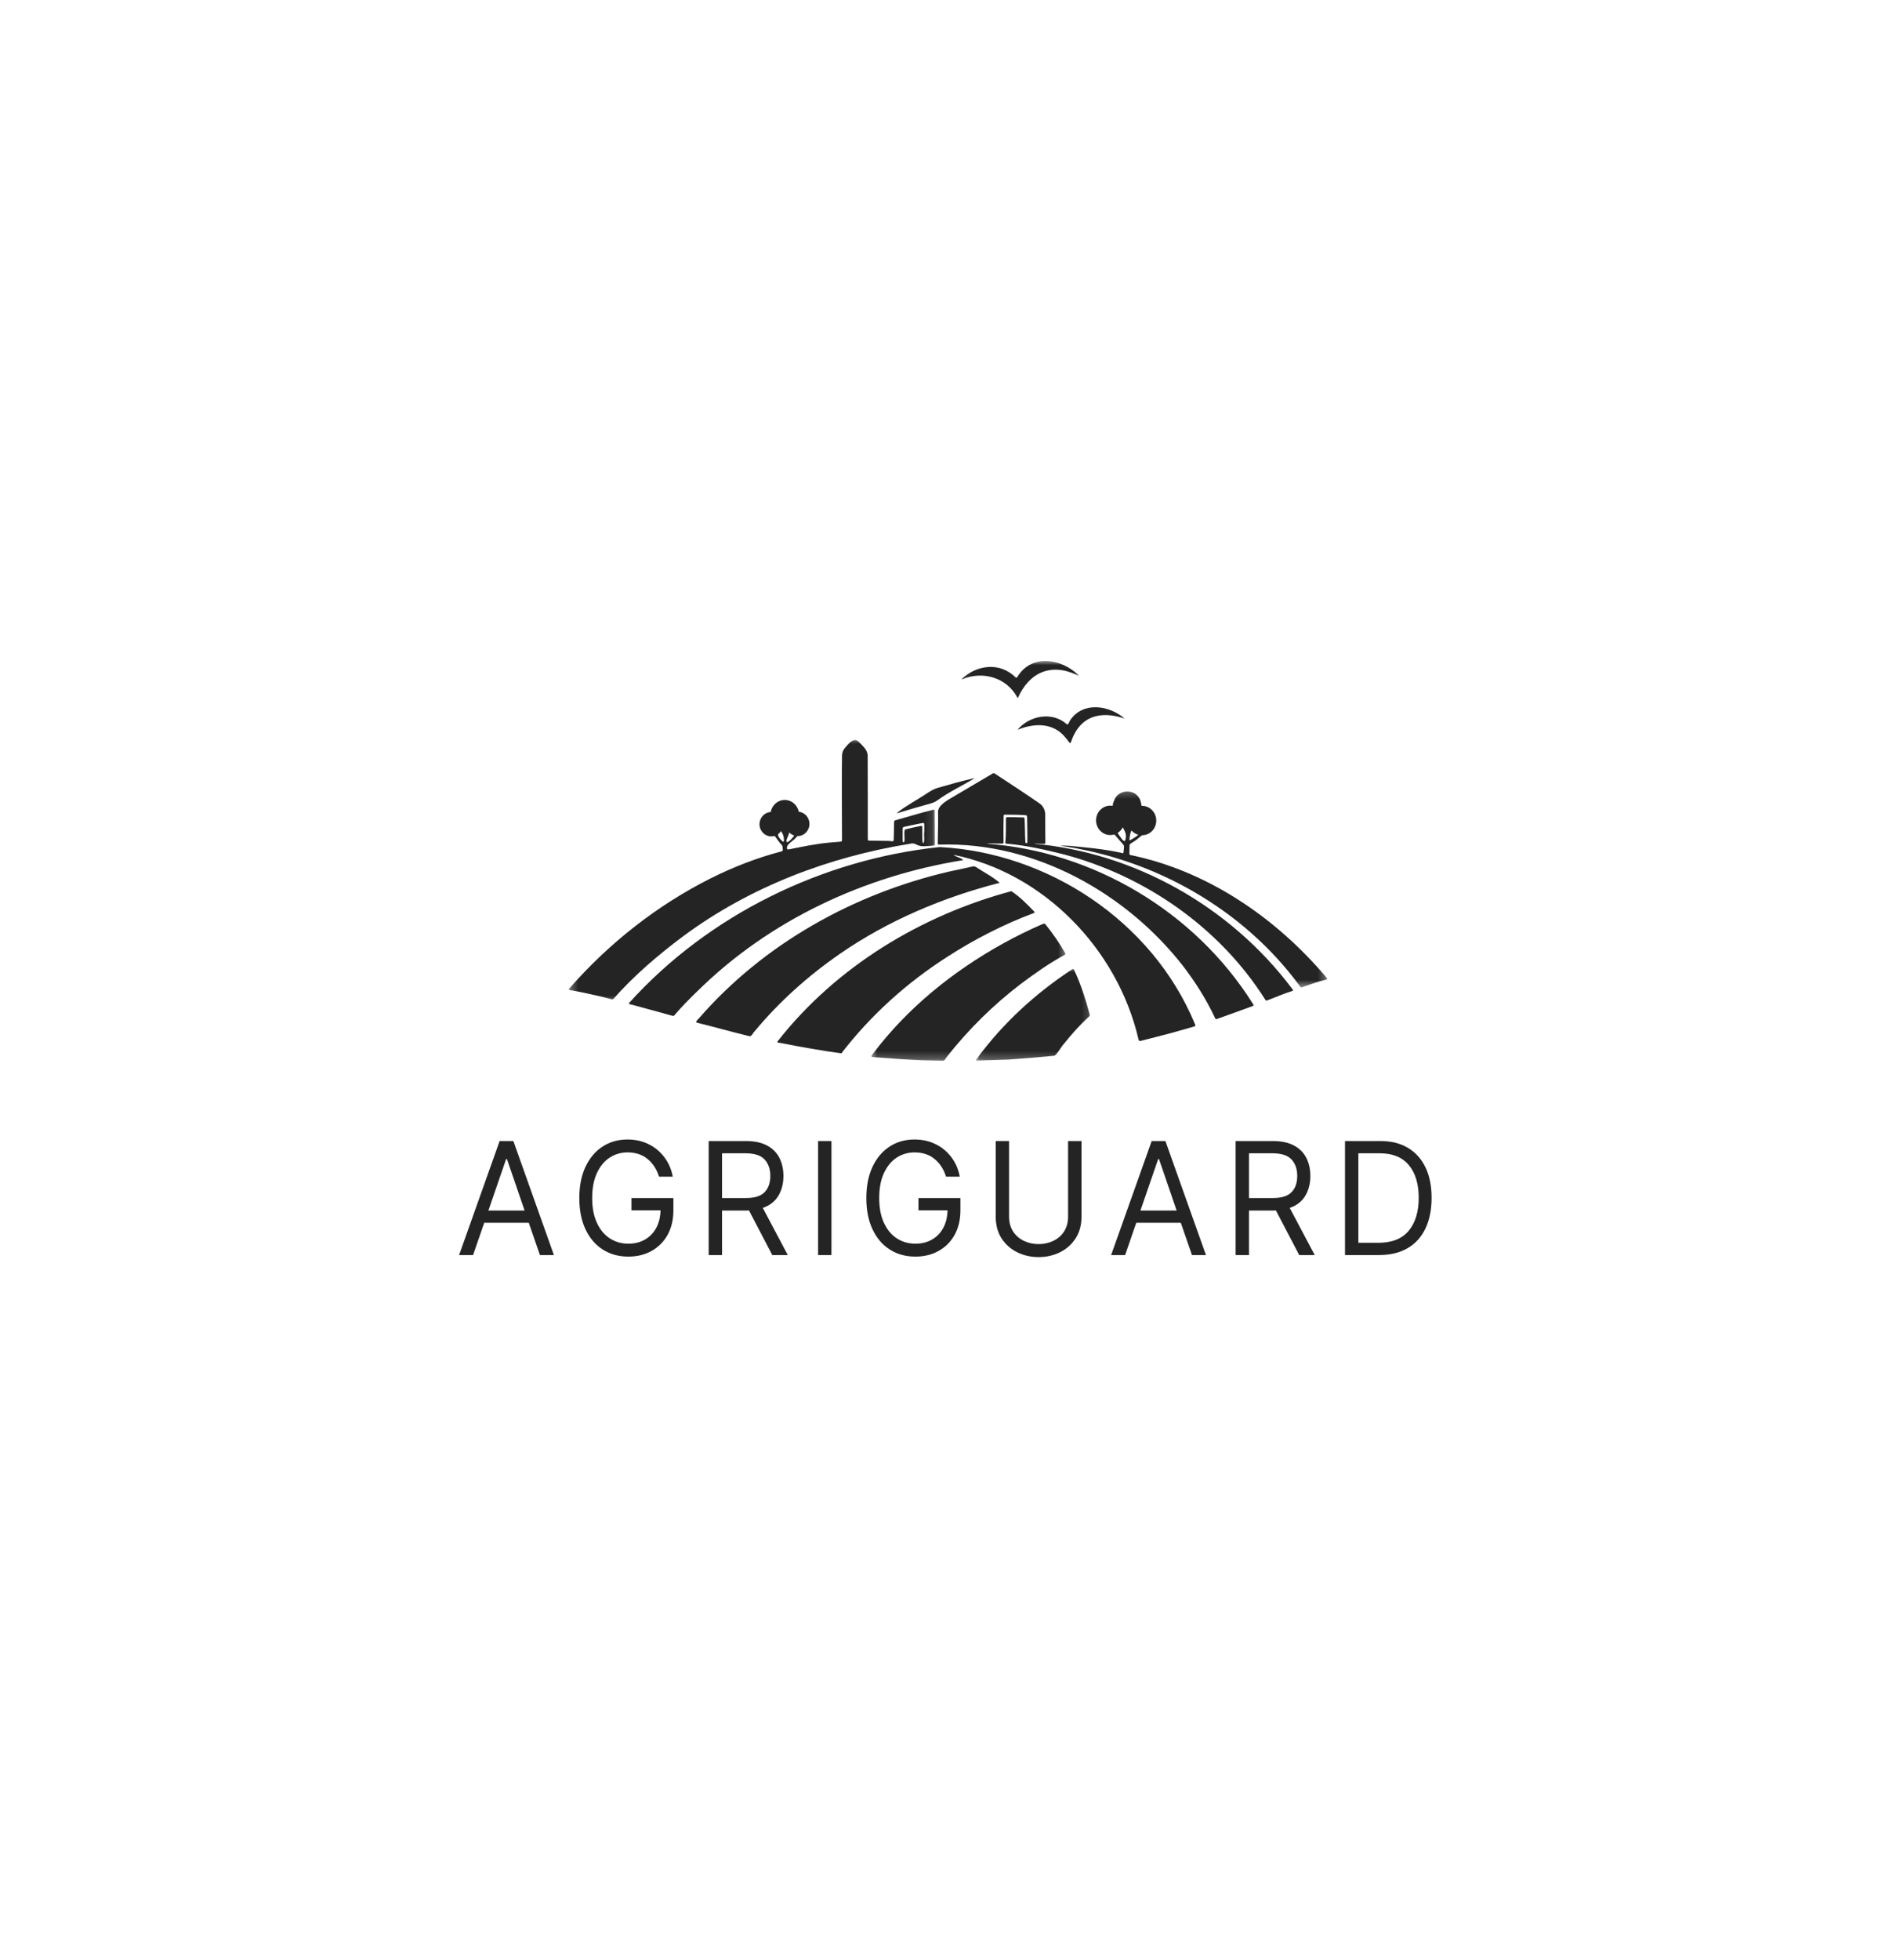 <svg width="241" height="249" viewBox="0 0 241 249" fill="none" xmlns="http://www.w3.org/2000/svg">
<path d="M119.433 107.612C104.619 109.166 90.091 116.172 79.919 127.465C80.014 127.618 80.185 127.6 80.323 127.639C81.689 128.015 83.055 128.386 84.42 128.757C84.767 128.85 85.116 128.946 85.46 129.047C85.578 129.081 85.673 129.057 85.748 128.956C86.662 127.869 87.669 126.871 88.68 125.888C97.871 116.838 109.926 111.282 122.408 109.275C122.378 109.044 121.376 108.821 121.208 108.601C132.555 110.88 142.017 120.451 144.718 132.045C144.778 132.258 144.801 132.274 145.017 132.23C146.282 131.908 147.547 131.589 148.81 131.252C149.837 130.972 150.866 130.679 151.885 130.375C151.996 130.287 151.905 130.155 151.868 130.048C146.415 116.934 133.075 108.307 119.433 107.612Z" fill="#242424"/>
<path d="M131.478 107.189C131.772 107.127 132.093 107.21 132.397 107.199C132.555 107.186 132.886 107.3 132.874 107.031C132.859 105.863 132.859 104.694 132.859 103.524C132.861 102.933 132.633 102.46 132.183 102.1C130.682 101.044 126.859 98.552 126.482 98.3C126.372 98.225 126.276 98.212 126.153 98.284C124.253 99.397 122.358 100.518 120.462 101.641C119.98 101.973 119.25 102.455 119.235 103.109C119.257 104.299 119.232 105.568 119.2 106.95C119.19 107.308 119.192 107.311 119.528 107.298C131.385 106.95 143.094 113.341 150.442 122.806C151.951 124.793 153.301 126.914 154.376 129.186C154.446 129.306 154.479 129.511 154.649 129.459C154.732 129.433 154.815 129.407 154.895 129.376C156.314 128.875 157.727 128.359 159.143 127.843C159.384 127.755 159.389 127.729 159.251 127.521C151.873 115.759 138.879 108.151 125.398 107.184C125.953 107.108 126.53 107.184 127.09 107.168C127.225 107.137 127.557 107.259 127.559 107.041C127.547 105.928 127.539 104.818 127.569 103.705C127.572 103.516 127.599 103.493 127.78 103.495C128.584 103.508 129.389 103.495 130.193 103.555C130.554 103.578 130.552 103.568 130.559 103.947C130.562 104.969 130.609 105.993 130.582 107.012C130.577 107.163 130.348 107.145 130.336 107.007C130.271 105.998 130.293 104.984 130.233 103.975C130.215 103.812 130.02 103.856 129.907 103.843C129.319 103.833 128.732 103.822 128.144 103.809C127.923 103.794 127.835 103.866 127.863 104.126C127.853 105.093 127.886 106.058 127.793 107.023C127.78 107.132 127.8 107.163 127.916 107.178C130.399 107.391 132.834 107.944 135.251 108.551C145.496 111.264 154.976 117.769 160.802 126.958C160.845 127.044 160.92 127.145 161.026 127.106C161.078 127.093 161.129 127.07 161.179 127.052C162.208 126.66 163.22 126.219 164.272 125.89C164.465 125.828 164.252 125.643 164.194 125.55C156.339 115.131 144.198 108.343 131.478 107.189Z" fill="#242424"/>
<mask id="mask0_2301_3491" style="mask-type:luminance" maskUnits="userSpaceOnUse" x="72" y="93" width="47" height="35">
<path d="M72.3 93.624H118.893V127.488H72.3V93.624Z" fill="white"/>
</mask>
<g mask="url(#mask0_2301_3491)">
<path d="M115.657 107.197C115.911 107.096 116.205 107.15 116.446 107.275C117.063 107.643 117.781 107.477 118.456 107.443C118.848 107.417 118.838 107.412 118.836 107C118.828 105.674 118.818 104.349 118.808 103.024C118.805 102.873 118.763 102.837 118.627 102.873C117.061 103.255 115.522 103.737 113.968 104.165C113.654 104.253 113.649 104.256 113.642 104.598C113.626 105.306 113.634 106.014 113.599 106.72C113.559 107.018 113.132 106.792 112.936 106.834C112.208 106.818 111.48 106.803 110.752 106.8C110.268 106.798 110.305 106.831 110.305 106.354C110.295 102.904 110.315 99.457 110.29 96.008C110.28 95.245 109.642 94.757 109.173 94.259C108.493 93.57 107.787 94.576 107.345 95.082C107.15 95.338 107.039 95.624 107.027 95.948C106.984 97.745 107.022 104.891 107.027 106.665C107.027 106.891 107.014 106.909 106.788 106.93C106.376 106.964 105.965 106.995 105.553 107.034C103.796 107.179 102.068 107.552 100.341 107.892C100.043 107.949 100.01 107.926 100.035 107.581C100.166 107.119 100.879 106.829 101.298 106.279C101.31 106.255 101.32 106.232 101.333 106.217C101.353 106.217 101.373 106.217 101.391 106.217C102.219 106.217 102.889 105.524 102.889 104.668C102.889 103.861 102.292 103.2 101.531 103.127C101.361 102.271 100.63 101.628 99.751 101.628C98.86 101.628 98.12 102.29 97.964 103.161C97.173 103.203 96.54 103.877 96.54 104.707C96.54 105.56 97.213 106.255 98.039 106.255C98.18 106.255 98.315 106.235 98.443 106.198C98.491 106.227 98.531 106.274 98.574 106.333C98.918 106.8 98.951 106.86 99.184 107.156C99.518 107.467 99.448 107.451 99.5 107.921C99.51 108.081 99.485 108.115 99.337 108.157C96.227 108.976 93.219 110.141 90.332 111.588C83.557 114.989 77.444 119.784 72.393 125.548C72.34 125.605 72.24 125.714 72.35 125.758C72.403 125.773 72.456 125.779 72.508 125.789C72.978 125.88 73.452 125.96 73.919 126.059C75.187 126.323 76.45 126.601 77.702 126.938C77.838 126.974 77.926 126.948 78.019 126.842C80.65 123.885 83.672 121.307 86.82 118.954C95.328 112.649 105.377 108.854 115.657 107.197ZM114.736 105.293C114.746 105.106 114.764 105.081 114.934 105.042C115.708 104.857 116.486 104.715 117.262 104.557C117.447 104.497 117.508 104.627 117.485 104.8C117.485 105.127 117.485 105.451 117.485 105.776C117.477 105.776 117.47 105.776 117.462 105.776C117.425 106.045 117.568 107.005 117.357 107.109C117.174 107.194 117.262 105.496 117.221 105.28C117.211 105.122 117.284 104.87 117.036 104.927C116.388 105.049 115.74 105.208 115.098 105.363C114.844 105.379 115.015 106.468 114.97 106.715C114.987 106.852 114.902 107.148 114.751 106.94C114.713 106.396 114.749 105.84 114.736 105.293ZM100.296 105.856C100.304 105.817 100.319 105.786 100.331 105.76C100.499 105.936 100.708 106.069 100.941 106.144C100.944 106.167 100.934 106.191 100.909 106.217C100.728 106.447 99.94 107.42 99.962 106.756C100.022 106.499 100.238 106.144 100.296 105.856ZM99.473 106.896C99.217 106.678 98.785 106.222 98.928 105.952C99.058 105.851 99.174 105.729 99.267 105.591C99.282 105.604 99.299 105.625 99.315 105.649C99.525 105.957 99.651 106.294 99.651 106.751C99.663 106.808 99.603 107.028 99.473 106.896Z" fill="#242424"/>
</g>
<path d="M131.445 115.979C131.573 115.901 131.435 115.782 131.37 115.715C130.494 114.817 129.59 113.883 128.541 113.217C117.111 116.29 106.296 122.772 98.823 132.317C98.732 132.538 99.222 132.457 99.327 132.522C101.855 133.025 104.393 133.466 106.944 133.822C110.689 128.958 115.286 124.832 120.397 121.563C123.879 119.315 127.587 117.424 131.445 115.979Z" fill="#242424"/>
<path d="M127.065 112.156C126.166 111.36 125.061 110.826 124.07 110.159C123.922 110.066 123.766 110.048 123.6 110.087C122.591 110.307 121.579 110.517 120.568 110.743C108.545 113.552 97.123 119.847 88.839 129.371C88.711 129.532 88.269 129.856 88.655 129.942C90.832 130.473 92.991 131.088 95.17 131.62C95.556 131.763 95.657 131.252 95.898 131.044C99.033 127.262 102.709 123.981 106.71 121.211C112.868 116.939 119.953 113.967 127.065 112.156Z" fill="#242424"/>
<mask id="mask1_2301_3491" style="mask-type:luminance" maskUnits="userSpaceOnUse" x="110" y="116" width="26" height="19">
<path d="M110.539 116.864H135.603V134.766H110.539V116.864Z" fill="white"/>
</mask>
<g mask="url(#mask1_2301_3491)">
<path d="M135.269 121.341C135.452 121.248 135.46 121.214 135.364 121.035C134.629 119.764 133.8 118.55 132.876 117.414C132.806 117.323 132.718 117.3 132.618 117.347C130.863 118.112 129.146 118.947 127.471 119.881C121.133 123.393 115.316 128.061 110.895 133.957C110.644 134.268 110.79 134.281 111.134 134.307C113.375 134.478 115.158 134.621 117.495 134.712C118.085 134.722 118.956 134.74 119.825 134.761C120.129 134.779 120.194 134.393 120.387 134.219C123.126 130.754 126.272 127.649 129.758 124.996C131.526 123.67 133.333 122.392 135.269 121.341Z" fill="#242424"/>
</g>
<mask id="mask2_2301_3491" style="mask-type:luminance" maskUnits="userSpaceOnUse" x="134" y="100" width="35" height="26">
<path d="M134.317 100.264H168.7V125.496H134.317V100.264Z" fill="white"/>
</mask>
<g mask="url(#mask2_2301_3491)">
<path d="M168.549 124.121C162.095 116.508 153.412 110.633 143.736 108.636C143.593 108.618 143.558 108.571 143.558 108.405C143.558 108.091 143.576 107.778 143.573 107.464C143.573 107.282 143.651 107.204 143.807 107.108C144.432 106.725 144.412 106.717 144.946 106.286C145.019 106.229 145.087 106.17 145.157 106.115C145.16 106.115 145.16 106.115 145.162 106.115C146.164 106.115 146.972 105.277 146.972 104.248C146.972 103.215 146.161 102.375 145.162 102.375C145.15 102.375 145.14 102.375 145.13 102.377C145.095 102.349 145.077 102.307 145.077 102.245C145.047 102.082 145.029 101.911 144.974 101.755C144.459 100.134 142.115 100.201 141.623 101.7C141.52 101.905 141.452 102.134 141.429 102.375C141.331 102.357 141.231 102.349 141.131 102.349C140.129 102.349 139.321 103.187 139.321 104.219C139.321 105.251 140.131 106.089 141.131 106.089C141.306 106.089 141.477 106.061 141.64 106.014C141.688 106.053 141.733 106.099 141.783 106.157C142.15 106.592 142.361 106.802 142.737 107.254C142.956 107.466 142.865 107.632 142.818 108.193C142.782 108.499 142.715 108.392 142.562 108.353C140.315 107.858 138.025 107.653 135.743 107.44C135.743 107.446 135.741 107.451 135.741 107.456C135.46 107.43 135.178 107.42 134.895 107.425C134.885 107.425 134.872 107.448 134.86 107.461C146.656 109.121 158.011 115.432 165.243 125.306C165.356 125.472 165.374 125.47 165.564 125.4C166.169 125.184 166.78 124.977 167.39 124.78C167.744 124.666 168.102 124.58 168.459 124.481C168.758 124.393 168.763 124.37 168.549 124.121ZM143.827 105.508C144.058 105.767 144.356 105.959 144.695 106.053C144.279 106.382 144.07 106.525 143.568 106.776C143.541 106.706 143.598 105.897 143.827 105.508ZM143.026 106.756C142.885 107.142 142.356 106.25 142.1 105.887C142.08 105.861 142.067 105.84 142.057 105.822C142.336 105.651 142.567 105.402 142.72 105.106C143.031 105.69 143.247 106.076 143.026 106.756Z" fill="#242424"/>
</g>
<mask id="mask3_2301_3491" style="mask-type:luminance" maskUnits="userSpaceOnUse" x="124" y="122" width="15" height="13">
<path d="M124.035 122.84H138.816V134.766H124.035V122.84Z" fill="white"/>
</mask>
<g mask="url(#mask3_2301_3491)">
<path d="M136.579 123.322C136.461 123.058 136.429 123.053 136.195 123.198C131.599 126.225 127.444 130.025 124.15 134.52C124.105 134.579 124.03 134.675 124.047 134.714C124.095 134.815 124.198 134.732 124.278 134.737C125.614 134.696 127.065 134.649 128.122 134.616C130.351 134.457 131.905 134.325 133.973 134.125C134.262 134.133 134.927 132.904 135.226 132.621C136.21 131.394 137.25 130.206 138.414 129.158C138.55 129.057 138.52 128.907 138.477 128.764C137.975 126.904 137.385 125.068 136.579 123.322Z" fill="#242424"/>
</g>
<mask id="mask4_2301_3491" style="mask-type:luminance" maskUnits="userSpaceOnUse" x="122" y="83" width="16" height="6">
<path d="M122.107 83.97H137.531V88.976H122.107V83.97Z" fill="white"/>
</mask>
<g mask="url(#mask4_2301_3491)">
<path d="M122.292 86.305C124.898 85.184 128.011 86.063 129.367 88.709C130.8 85.438 133.569 84.18 136.873 85.747C136.956 85.76 137.059 85.866 137.126 85.796C134.89 83.643 131.129 83.008 129.297 86.024C129.224 86.12 129.161 86.128 129.078 86.04C127.057 84.074 124.17 84.445 122.21 86.284C122.237 86.291 122.27 86.312 122.292 86.305Z" fill="#242424"/>
</g>
<path d="M136.07 91.437C135.844 91.772 135.811 92.161 135.575 91.987C133.73 90.35 130.83 90.916 129.329 92.721C131.453 91.842 133.903 91.761 135.475 93.753C135.59 93.828 136.047 94.653 136.115 94.319C137.232 90.929 139.885 90.257 142.948 91.287C141.035 89.621 137.724 89.077 136.07 91.437Z" fill="#242424"/>
<path d="M114.081 103.299C115.507 102.858 116.94 102.451 118.376 102.052C118.662 101.969 118.923 101.839 119.167 101.665C120.641 100.586 122.453 99.761 123.922 98.838C122.33 99.196 120.764 99.644 119.192 100.093C118.75 100.223 118.351 100.454 117.959 100.698C116.664 101.585 115.201 102.316 113.988 103.286C114.021 103.291 114.053 103.307 114.081 103.299Z" fill="#242424"/>
<path d="M60.133 159.443H58.356L63.507 144.96H65.255L70.406 159.443H68.629L67.213 155.345H61.549L60.133 159.443ZM62.081 153.789H66.681L64.441 147.253H64.331L62.081 153.789Z" fill="#242424"/>
<path d="M83.768 149.483C83.466 148.529 82.977 147.779 82.302 147.232C81.624 146.679 80.778 146.402 79.761 146.402C78.93 146.402 78.174 146.625 77.492 147.066C76.814 147.509 76.277 148.163 75.875 149.027C75.473 149.885 75.272 150.944 75.272 152.202C75.272 153.454 75.476 154.513 75.885 155.376C76.292 156.243 76.841 156.896 77.532 157.337C78.227 157.781 79.008 158.001 79.871 158.001C80.66 158.001 81.36 157.83 81.97 157.482C82.578 157.137 83.057 156.647 83.406 156.009C83.753 155.374 83.938 154.624 83.959 153.758H80.263V152.202H85.595V153.758C85.595 154.948 85.349 155.986 84.862 156.87C84.373 157.75 83.697 158.432 82.834 158.914C81.975 159.399 80.989 159.64 79.871 159.64C78.631 159.64 77.544 159.34 76.608 158.738C75.669 158.136 74.941 157.28 74.419 156.165C73.897 155.052 73.636 153.732 73.636 152.202C73.636 150.674 73.897 149.354 74.419 148.238C74.941 147.126 75.664 146.267 76.588 145.665C77.512 145.064 78.569 144.763 79.761 144.763C80.75 144.763 81.649 144.965 82.452 145.364C83.255 145.759 83.921 146.314 84.451 147.024C84.985 147.73 85.339 148.55 85.515 149.483H83.768Z" fill="#242424"/>
<path d="M90.082 159.443V144.96H94.822C95.919 144.96 96.82 145.154 97.523 145.541C98.226 145.922 98.743 146.449 99.079 147.118C99.413 147.782 99.581 148.545 99.581 149.4C99.581 150.363 99.365 151.201 98.939 151.911C98.517 152.624 97.857 153.141 96.96 153.457L100.134 159.443H98.165L95.203 153.779C95.088 153.786 94.972 153.789 94.852 153.789H91.779V159.443H90.082ZM91.779 152.202H94.791C95.916 152.202 96.714 151.953 97.191 151.455C97.673 150.952 97.914 150.267 97.914 149.4C97.914 148.529 97.673 147.831 97.191 147.305C96.709 146.781 95.898 146.516 94.761 146.516H91.779V152.202Z" fill="#242424"/>
<path d="M105.684 144.96V159.443H103.987V144.96H105.684Z" fill="#242424"/>
<path d="M120.251 149.483C119.95 148.529 119.46 147.779 118.785 147.232C118.107 146.679 117.261 146.402 116.245 146.402C115.414 146.402 114.658 146.625 113.975 147.066C113.297 147.509 112.76 148.163 112.358 149.027C111.957 149.885 111.756 150.944 111.756 152.202C111.756 153.454 111.959 154.513 112.368 155.376C112.775 156.243 113.325 156.896 114.015 157.337C114.711 157.781 115.491 158.001 116.355 158.001C117.143 158.001 117.844 157.83 118.454 157.482C119.061 157.137 119.541 156.647 119.89 156.009C120.236 155.374 120.422 154.624 120.442 153.758H116.747V152.202H122.079V153.758C122.079 154.948 121.833 155.986 121.346 156.87C120.856 157.75 120.181 158.432 119.317 158.914C118.459 159.399 117.472 159.64 116.355 159.64C115.115 159.64 114.028 159.34 113.091 158.738C112.153 158.136 111.425 157.28 110.902 156.165C110.38 155.052 110.119 153.732 110.119 152.202C110.119 150.674 110.38 149.354 110.902 148.238C111.425 147.126 112.148 146.267 113.071 145.665C113.995 145.064 115.052 144.763 116.245 144.763C117.234 144.763 118.132 144.965 118.936 145.364C119.739 145.759 120.404 146.314 120.934 147.024C121.469 147.73 121.823 148.55 121.998 149.483H120.251Z" fill="#242424"/>
<path d="M135.764 144.96H137.471V154.546C137.471 155.633 137.22 156.559 136.717 157.327C136.22 158.095 135.558 158.683 134.729 159.091C133.906 159.498 133.002 159.703 132.018 159.703C131.034 159.703 130.125 159.498 129.297 159.091C128.473 158.683 127.811 158.095 127.308 157.327C126.811 156.559 126.565 155.633 126.565 154.546V144.96H128.262V154.546C128.262 155.301 128.436 155.942 128.785 156.466C129.131 156.985 129.59 157.379 130.16 157.649C130.728 157.918 131.348 158.053 132.018 158.053C132.681 158.053 133.296 157.918 133.866 157.649C134.441 157.379 134.9 156.985 135.241 156.466C135.588 155.942 135.764 155.301 135.764 154.546V144.96Z" fill="#242424"/>
<path d="M143.014 159.443H141.237L146.388 144.96H148.136L153.287 159.443H151.51L150.094 155.345H144.43L143.014 159.443ZM144.962 153.789H149.562L147.322 147.253H147.212L144.962 153.789Z" fill="#242424"/>
<path d="M157.059 159.443V144.96H161.799C162.896 144.96 163.797 145.154 164.5 145.541C165.203 145.922 165.72 146.449 166.056 147.118C166.39 147.782 166.558 148.545 166.558 149.4C166.558 150.363 166.342 151.201 165.916 151.911C165.494 152.624 164.834 153.141 163.937 153.457L167.111 159.443H165.142L162.18 153.779C162.065 153.786 161.949 153.789 161.829 153.789H158.756V159.443H157.059ZM158.756 152.202H161.768C162.893 152.202 163.691 151.953 164.168 151.455C164.65 150.952 164.891 150.267 164.891 149.4C164.891 148.529 164.65 147.831 164.168 147.305C163.686 146.781 162.875 146.516 161.738 146.516H158.756V152.202Z" fill="#242424"/>
<path d="M175.292 159.443H170.964V144.96H175.482C176.841 144.96 178.003 145.25 178.967 145.831C179.936 146.407 180.679 147.232 181.196 148.311C181.711 149.385 181.969 150.671 181.969 152.171C181.969 153.68 181.708 154.98 181.186 156.072C180.669 157.158 179.913 157.991 178.917 158.572C177.925 159.153 176.717 159.443 175.292 159.443ZM172.661 157.887H175.181C176.921 157.887 178.214 157.379 179.057 156.362C179.906 155.34 180.332 153.942 180.332 152.171C180.332 150.415 179.916 149.035 179.087 148.031C178.256 147.022 177.019 146.516 175.372 146.516H172.661V157.887Z" fill="#242424"/>
</svg>
